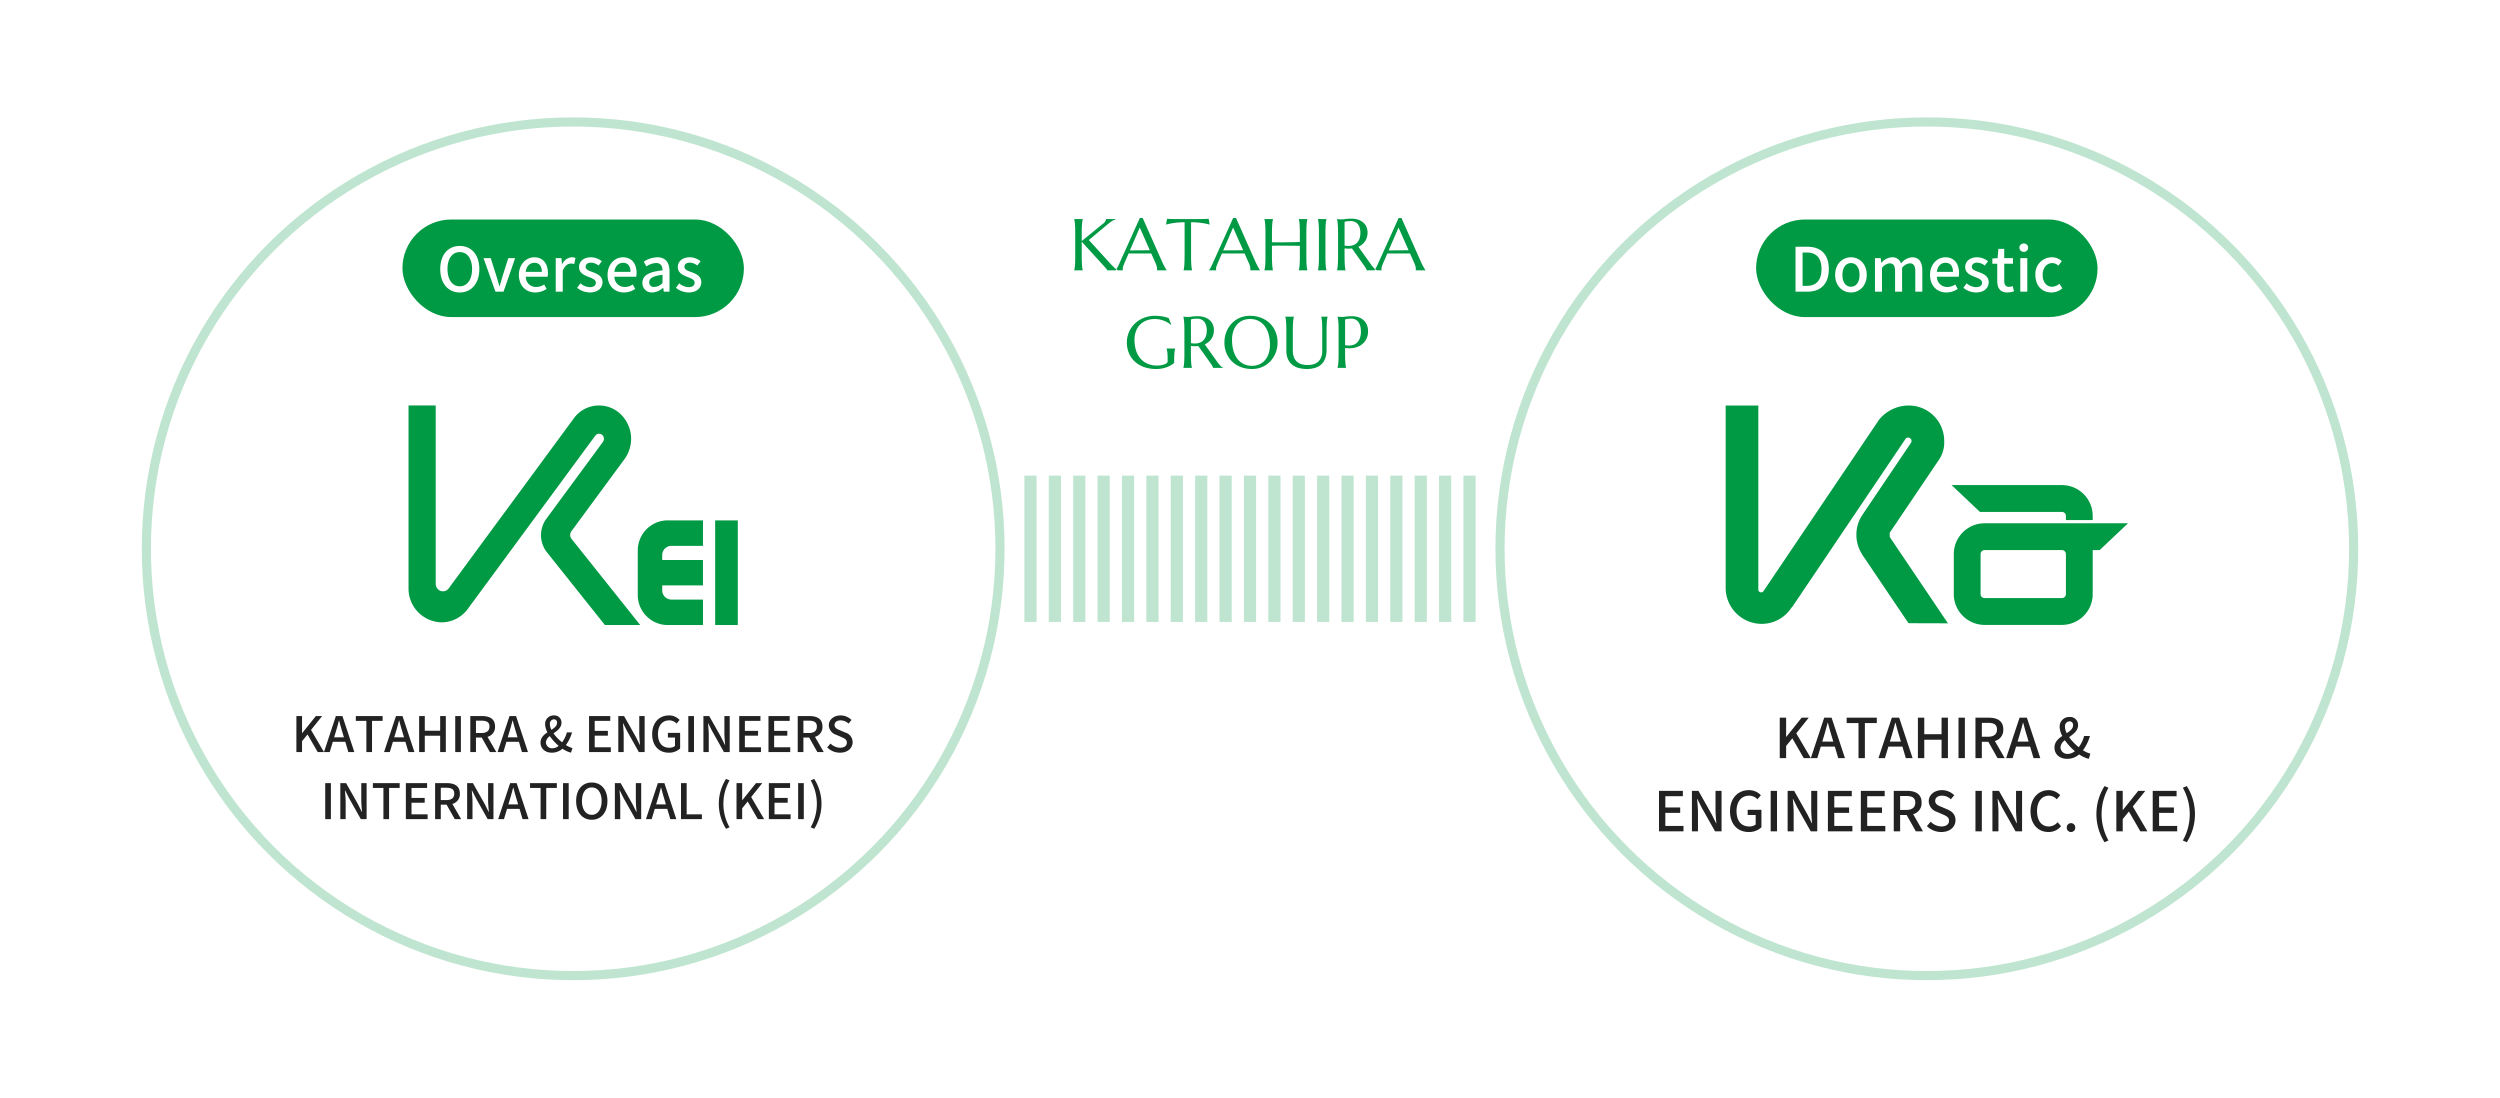 <svg id="img_group_en" xmlns="http://www.w3.org/2000/svg" width="820" height="360" viewBox="0 0 820 360">
  <defs>
    <style>
      .cls-1, .cls-3, .cls-6 {
        fill: #fff;
      }

      .cls-2, .cls-5 {
        fill: #094;
      }

      .cls-2, .cls-4, .cls-6, .cls-7 {
        fill-rule: evenodd;
      }

      .cls-3 {
        stroke: #bfe5d0;
        stroke-width: 3px;
      }

      .cls-4 {
        fill: #222;
      }

      .cls-7 {
        fill: #bfe5d0;
      }
    </style>
  </defs>
  <rect id="枠" class="cls-1" width="820" height="360"/>
  <path id="KATAHIRA_GROUP" data-name="KATAHIRA GROUP" class="cls-2" d="M852.338,3734.67h2.812v-0.05a5.515,5.515,0,0,1-.135-0.61q-0.065-.36-0.105-0.9c-0.028-.36-0.051-0.79-0.07-1.28s-0.03-1.08-.03-1.74v-4.81l7.348,8.06c0.1,0.11.209,0.23,0.322,0.36s0.219,0.24.317,0.36,0.183,0.23.257,0.34a1.921,1.921,0,0,1,.159.27h3.433v-0.05c-0.148-.08-0.291-0.17-0.428-0.26a4.591,4.591,0,0,1-.451-0.34c-0.164-.14-0.353-0.31-0.568-0.52s-0.475-.46-0.779-0.78l-7.278-7.99,6.047-5.06a15.285,15.285,0,0,1,1.506-1.13,4.451,4.451,0,0,1,1.4-.63v-0.05H862.8a2.461,2.461,0,0,1-1.148,1.62l-6.844,5.59v-2.61q0-1.005.03-1.74t0.07-1.29c0.027-.36.062-0.67,0.105-0.91s0.088-.44.135-0.61v-0.05h-2.812v0.05c0.046,0.17.091,0.37,0.134,0.61s0.08,0.55.112,0.91,0.054,0.79.07,1.29,0.023,1.07.023,1.74v7.63q0,0.99-.023,1.74c-0.016.49-.039,0.92-0.07,1.28s-0.069.66-.112,0.9a5.786,5.786,0,0,1-.134.61v0.05Zm30.339,0v-0.05a2.407,2.407,0,0,1-.222-0.33q-0.165-.255-0.375-0.63c-0.141-.25-0.291-0.53-0.451-0.85s-0.315-.64-0.463-0.98l-6.364-14.32h-0.937l-6.715,14.9c-0.25.57-.48,1.04-0.691,1.42a4.2,4.2,0,0,1-.528.79v0.05h2.391v-0.05a0.452,0.452,0,0,1-.047-0.13,1.12,1.12,0,0,1-.023-0.25,2.9,2.9,0,0,1,.2-1.05c0.133-.34.258-0.66,0.375-0.95l1.348-3.09c0.46-.02.978-0.02,1.552-0.02h4.143c0.726,0,1.308,0,1.746.02l1.418,3.19a6.555,6.555,0,0,1,.381,1.09,3.735,3.735,0,0,1,.1.81c0,0.06,0,.13-0.011.21a0.709,0.709,0,0,1-.036.17v0.05h3.211Zm-12.07-6.55,3.234-7.49,3.293,7.44c-0.343.01-.726,0.02-1.148,0.02s-0.861.01-1.318,0.01-0.924.01-1.4,0.01-0.941.01-1.394,0.01h-1.266Zm17.93,1.97q0,0.99-.024,1.74c-0.015.49-.039,0.92-0.07,1.28s-0.066.66-.105,0.9a5.037,5.037,0,0,1-.129.61v0.05h2.8v-0.05a5.786,5.786,0,0,1-.134-0.61c-0.043-.24-0.079-0.54-0.106-0.9s-0.051-.79-0.07-1.28-0.029-1.08-.029-1.74V3718.9a23.484,23.484,0,0,1,2.5.12c0.742,0.08,1.383.17,1.922,0.26q0.938,0.18,1.687.39l-0.34-1.9a4.01,4.01,0,0,1-.422.02q-0.28.015-.627,0.03c-0.23.01-.472,0.01-0.726,0.02s-0.494,0-.721.01-0.428,0-.6.01h-7.454c-0.175-.01-0.377-0.01-0.6-0.01s-0.467-.01-0.721-0.01-0.5-.01-0.726-0.02-0.44-.02-0.627-0.03a4.01,4.01,0,0,1-.422-0.02l-0.34,1.9q0.738-.21,1.676-0.39c0.539-.09,1.179-0.18,1.922-0.26a23.457,23.457,0,0,1,2.5-.12v11.19Zm24.75,4.58v-0.05a2.377,2.377,0,0,1-.223-0.33q-0.163-.255-0.375-0.63c-0.14-.25-0.291-0.53-0.451-0.85s-0.315-.64-0.463-0.98l-6.363-14.32h-0.938l-6.715,14.9c-0.25.57-.48,1.04-0.691,1.42a4.252,4.252,0,0,1-.527.79v0.05h2.39v-0.05a0.484,0.484,0,0,1-.047-0.13,1.183,1.183,0,0,1-.023-0.25,2.9,2.9,0,0,1,.2-1.05c0.133-.34.258-0.66,0.375-0.95l1.348-3.09c0.461-.02.978-0.02,1.553-0.02h4.142c0.727,0,1.309,0,1.746.02l1.418,3.19a6.376,6.376,0,0,1,.381,1.09,3.74,3.74,0,0,1,.1.81q0,0.09-.012.21a0.769,0.769,0,0,1-.035.17v0.05h3.211Zm-12.071-6.55,3.235-7.49,3.293,7.44c-0.344.01-.727,0.02-1.149,0.02s-0.861.01-1.318,0.01-0.924.01-1.4,0.01-0.942.01-1.395,0.01h-1.266Zm25.137,1.97q0,0.99-.029,1.74c-0.02.49-.043,0.92-0.07,1.28s-0.063.66-.106,0.9a5.515,5.515,0,0,1-.135.61v0.05h2.813v-0.05a5.515,5.515,0,0,1-.135-0.61q-0.064-.36-0.111-0.9c-0.032-.36-0.055-0.79-0.071-1.28s-0.023-1.08-.023-1.74v-7.63q0-1.005.023-1.74t0.071-1.29c0.031-.36.068-0.67,0.111-0.91s0.088-.44.135-0.61v-0.05h-2.813v0.05c0.047,0.17.092,0.37,0.135,0.61s0.078,0.55.106,0.91,0.05,0.79.07,1.29,0.029,1.07.029,1.74v2.89c-0.344.02-.752,0.03-1.224,0.05s-0.981.03-1.524,0.04l-1.687.03c-0.582.01-1.155,0.01-1.717,0.02h-1.617q-0.774-.015-1.383-0.03v-3q0-1.005.029-1.74t0.07-1.29c0.028-.36.063-0.67,0.106-0.91s0.088-.44.135-0.61v-0.05h-2.813v0.05c0.047,0.17.092,0.37,0.135,0.61s0.08,0.55.111,0.91,0.055,0.79.071,1.29,0.023,1.07.023,1.74v7.63q0,0.99-.023,1.74c-0.016.49-.04,0.92-0.071,1.28s-0.068.66-.111,0.9a5.515,5.515,0,0,1-.135.61v0.05h2.813v-0.05a5.515,5.515,0,0,1-.135-0.61q-0.064-.36-0.106-0.9c-0.027-.36-0.05-0.79-0.07-1.28s-0.029-1.08-.029-1.74v-3.48c0.383-.02.832-0.03,1.348-0.04s1.058-.01,1.628,0,1.155,0,1.752.01,1.172,0.01,1.723.01,1.061,0.02,1.529.02,0.86,0.01,1.172.02v3.46Zm5.93,4.58h2.8v-0.05a5.515,5.515,0,0,1-.135-0.61q-0.065-.36-0.106-0.9c-0.027-.36-0.05-0.79-0.07-1.28s-0.029-1.08-.029-1.74v-7.63q0-1.005.029-1.74t0.07-1.29c0.028-.36.063-0.67,0.106-0.91s0.088-.44.135-0.61v-0.05h-2.8v0.05a5.775,5.775,0,0,1,.129.61c0.039,0.24.074,0.55,0.105,0.91s0.055,0.79.071,1.29,0.023,1.07.023,1.74v7.63q0,0.99-.023,1.74c-0.016.49-.04,0.92-0.071,1.28s-0.066.66-.105,0.9a4.852,4.852,0,0,1-.129.61v0.05Zm8.73-7.22a5.264,5.264,0,0,0,.674.08c0.223,0.02.443,0.03,0.662,0.03,0.188,0,.371-0.01.551-0.02s0.359-.03.539-0.04l4.149,5.84a6.984,6.984,0,0,1,.451.74,1.978,1.978,0,0,1,.228.59h3.387v-0.05a1.816,1.816,0,0,1-.457-0.23,2.925,2.925,0,0,1-.463-0.37,6.44,6.44,0,0,1-.5-0.55q-0.264-.315-0.568-0.75l-4.113-5.77a5.744,5.744,0,0,0,1.23-.76,4.786,4.786,0,0,0,1.553-2.34,5.476,5.476,0,0,0,.217-1.57,4.559,4.559,0,0,0-.393-1.93,4.092,4.092,0,0,0-1.1-1.43,4.825,4.825,0,0,0-1.658-.89,6.908,6.908,0,0,0-2.08-.31,13.455,13.455,0,0,0-1.986.12,9.974,9.974,0,0,1-1.237.11c-0.2,0-.385-0.01-0.568-0.01a3.743,3.743,0,0,1-.5-0.03l-0.492-.05v0.05c0.047,0.17.091,0.37,0.134,0.62s0.078,0.55.106,0.9,0.051,0.79.07,1.29,0.03,1.07.03,1.74v7.63q0,1.005-.03,1.74c-0.019.5-.043,0.92-0.07,1.28s-0.063.66-.106,0.9a5.543,5.543,0,0,1-.134.61v0.05h2.812v-0.05a5.515,5.515,0,0,1-.135-0.61q-0.065-.36-0.1-0.9c-0.028-.36-0.051-0.79-0.07-1.28s-0.03-1.08-.03-1.74v-2.64Zm0-8.67a4.847,4.847,0,0,1,.727-0.18,8.635,8.635,0,0,1,1.289-.08,3.212,3.212,0,0,1,1.395.28,2.635,2.635,0,0,1,.99.77,3.455,3.455,0,0,1,.592,1.21,6.01,6.01,0,0,1,.2,1.6,5.713,5.713,0,0,1-.281,1.88,3.752,3.752,0,0,1-.792,1.34,3.077,3.077,0,0,1-1.236.8,4.573,4.573,0,0,1-1.6.27c-0.2,0-.414-0.01-0.633-0.03s-0.434-.06-0.645-0.1v-7.76Zm26.543,15.89v-0.05a2.407,2.407,0,0,1-.222-0.33q-0.165-.255-0.375-0.63c-0.141-.25-0.291-0.53-0.452-0.85s-0.314-.64-0.462-0.98l-6.364-14.32h-0.937l-6.715,14.9c-0.25.57-.48,1.04-0.691,1.42a4.2,4.2,0,0,1-.528.79v0.05H953.2v-0.05a0.452,0.452,0,0,1-.047-0.13,1.12,1.12,0,0,1-.023-0.25,2.9,2.9,0,0,1,.2-1.05c0.133-.34.258-0.66,0.375-0.95l1.347-3.09c0.461-.02.979-0.02,1.553-0.02h4.143c0.726,0,1.308,0,1.746.02l1.418,3.19a6.555,6.555,0,0,1,.381,1.09,3.735,3.735,0,0,1,.1.81c0,0.06,0,.13-0.011.21a0.709,0.709,0,0,1-.036.17v0.05h3.211Zm-12.07-6.55,3.234-7.49,3.293,7.44c-0.344.01-.726,0.02-1.148,0.02s-0.861.01-1.318,0.01-0.924.01-1.4,0.01-0.941.01-1.394,0.01h-1.266Zm-70.365,36.1c0-.54.007-1.01,0.023-1.42s0.039-.77.071-1.08,0.068-.56.111-0.79,0.088-.41.135-0.58v-0.04h-2.813v0.04a5.442,5.442,0,0,1,.141.59q0.058,0.315.105,0.75c0.031,0.3.055,0.64,0.071,1.04s0.023,0.87.023,1.42v0.46a0.625,0.625,0,0,1-.229.41,1.908,1.908,0,0,1-.673.42,5.631,5.631,0,0,1-1.09.33,8,8,0,0,1-1.465.13,7.77,7.77,0,0,1-3.24-.64,6.488,6.488,0,0,1-2.315-1.77,7.583,7.583,0,0,1-1.394-2.66,11.284,11.284,0,0,1-.469-3.32,8.04,8.04,0,0,1,.492-2.91,6.129,6.129,0,0,1,1.377-2.16,6.015,6.015,0,0,1,2.115-1.34,7.6,7.6,0,0,1,2.707-.46,8.422,8.422,0,0,1,1.506.14,9.26,9.26,0,0,1,1.424.41,7.7,7.7,0,0,1,1.277.61,6.458,6.458,0,0,1,1.055.76l0.094-.05-0.8-2.17c-0.32-.11-0.658-0.22-1.014-0.31a9.506,9.506,0,0,0-1.107-.24,15.183,15.183,0,0,0-2.309-.21,10.108,10.108,0,0,0-2.7.34,9.265,9.265,0,0,0-2.285.93,8.874,8.874,0,0,0-1.846,1.41,8.311,8.311,0,0,0-1.359,1.79,8.668,8.668,0,0,0-.838,2.05,8.463,8.463,0,0,0-.287,2.19,8.981,8.981,0,0,0,.691,3.58,7.993,7.993,0,0,0,1.951,2.76,8.788,8.788,0,0,0,3.018,1.78,11.718,11.718,0,0,0,3.891.62,11.043,11.043,0,0,0,1.775-.13,8.975,8.975,0,0,0,2.871-.96,9.5,9.5,0,0,0,1.143-.74,0.41,0.41,0,0,0,.134-0.23,1.241,1.241,0,0,0,.03-0.27v-0.48Zm5.5-4.77a5.222,5.222,0,0,0,.674.08q0.333,0.03.662,0.03c0.187,0,.371-0.01.551-0.02s0.359-.03.539-0.04l4.148,5.84a6.822,6.822,0,0,1,.451.74,2.014,2.014,0,0,1,.229.59h3.386v-0.05a1.833,1.833,0,0,1-.457-0.23,2.966,2.966,0,0,1-.462-0.37,6.127,6.127,0,0,1-.5-0.55q-0.264-.315-0.569-0.75l-4.113-5.77a5.744,5.744,0,0,0,1.23-.76,4.768,4.768,0,0,0,1.553-2.34,5.441,5.441,0,0,0,.217-1.57,4.559,4.559,0,0,0-.393-1.93,4.089,4.089,0,0,0-1.1-1.43,4.834,4.834,0,0,0-1.658-.89,6.914,6.914,0,0,0-2.081-.31,13.474,13.474,0,0,0-1.986.12,9.976,9.976,0,0,1-1.236.11c-0.2,0-.385-0.01-0.569-0.01a3.765,3.765,0,0,1-.5-0.03l-0.492-.05v0.05c0.047,0.17.092,0.37,0.135,0.62s0.078,0.55.105,0.9,0.051,0.79.071,1.29,0.029,1.07.029,1.74v7.63q0,1.005-.029,1.74c-0.02.5-.043,0.92-0.071,1.28s-0.062.66-.105,0.9a5.515,5.515,0,0,1-.135.61v0.05h2.813v-0.05a5.515,5.515,0,0,1-.135-0.61q-0.065-.36-0.106-0.9c-0.027-.36-0.05-0.79-0.07-1.28s-0.029-1.08-.029-1.74v-2.64Zm0-8.67a4.861,4.861,0,0,1,.726-0.18,8.644,8.644,0,0,1,1.289-.08,3.206,3.206,0,0,1,1.4.28,2.635,2.635,0,0,1,.99.77,3.438,3.438,0,0,1,.592,1.21,5.969,5.969,0,0,1,.2,1.6,5.687,5.687,0,0,1-.281,1.88,3.736,3.736,0,0,1-.791,1.34,3.084,3.084,0,0,1-1.236.8,4.583,4.583,0,0,1-1.606.27q-0.3,0-.633-0.03c-0.218-.02-0.433-0.06-0.644-0.1v-7.76Zm16.939-.86a7.836,7.836,0,0,0-2.062.93,8.009,8.009,0,0,0-1.653,1.41,8.515,8.515,0,0,0-1.218,1.79,9.161,9.161,0,0,0-.756,2.05,9.393,9.393,0,0,0-.258,2.19,9.12,9.12,0,0,0,.68,3.58,8.2,8.2,0,0,0,1.886,2.76,8.4,8.4,0,0,0,2.866,1.78,10.315,10.315,0,0,0,3.615.62,8.586,8.586,0,0,0,2.426-.33,8.042,8.042,0,0,0,3.715-2.33,8.782,8.782,0,0,0,1.98-3.82,9.393,9.393,0,0,0,.258-2.19,9.1,9.1,0,0,0-.68-3.57,8.172,8.172,0,0,0-1.887-2.78,8.728,8.728,0,0,0-2.865-1.79,10.1,10.1,0,0,0-3.615-.64A8.3,8.3,0,0,0,907.556,3749.92Zm0.241,15.41a5.943,5.943,0,0,1-2.051-1.79,8.056,8.056,0,0,1-1.231-2.69,13.039,13.039,0,0,1-.41-3.34,9.021,9.021,0,0,1,.434-2.91,6.277,6.277,0,0,1,1.213-2.16,5.266,5.266,0,0,1,1.857-1.34,5.945,5.945,0,0,1,2.379-.46,6.032,6.032,0,0,1,2.853.64,5.7,5.7,0,0,1,2.045,1.77,8.036,8.036,0,0,1,1.237,2.67,12.806,12.806,0,0,1,.416,3.34,9.127,9.127,0,0,1-.434,2.92,6.326,6.326,0,0,1-1.213,2.17,5.2,5.2,0,0,1-1.857,1.36,5.948,5.948,0,0,1-2.379.47A6.071,6.071,0,0,1,907.8,3765.33Zm25.9-4.3a5.6,5.6,0,0,1-.416,2.31,3.9,3.9,0,0,1-1.09,1.44,4.019,4.019,0,0,1-1.541.74,7.56,7.56,0,0,1-3.539,0,4.073,4.073,0,0,1-1.547-.74,3.884,3.884,0,0,1-1.1-1.44,5.6,5.6,0,0,1-.416-2.31v-6.57q0-1.005.024-1.74t0.07-1.29c0.031-.36.069-0.67,0.112-0.91s0.087-.44.134-0.61v-0.05h-2.812v0.05c0.047,0.17.092,0.37,0.135,0.61s0.08,0.55.111,0.91,0.054,0.79.07,1.29,0.024,1.07.024,1.74v6.44a7.048,7.048,0,0,0,.515,2.85,4.943,4.943,0,0,0,1.424,1.89,5.542,5.542,0,0,0,2.133,1.06,10.122,10.122,0,0,0,2.642.33,9.4,9.4,0,0,0,2.614-.34,5.3,5.3,0,0,0,2.051-1.1,5.213,5.213,0,0,0,1.335-1.94,7.62,7.62,0,0,0,.481-2.86v-6.33q0-1.005.029-1.74t0.071-1.29c0.027-.36.062-0.67,0.105-0.91s0.088-.44.135-0.61v-0.05h-2.086v0.05a5.775,5.775,0,0,1,.129.61c0.039,0.24.074,0.55,0.105,0.91s0.055,0.79.071,1.29,0.023,1.07.023,1.74v6.57Zm7.488-10.25a3.3,3.3,0,0,1,.5-0.13q0.258-.045.633-0.09a7.585,7.585,0,0,1,.879-0.04,3.068,3.068,0,0,1,1.394.3,2.71,2.71,0,0,1,.991.84,3.975,3.975,0,0,1,.591,1.33,6.943,6.943,0,0,1,.2,1.73,6.282,6.282,0,0,1-.381,2.32,3.627,3.627,0,0,1-1.067,1.5,3.518,3.518,0,0,1-1.64.73,6,6,0,0,1-2.1-.04v-8.45Zm-2.472-.87c0.046,0.17.091,0.37,0.134,0.61s0.08,0.55.112,0.91,0.054,0.79.07,1.29,0.023,1.07.023,1.74v7.63q0,0.99-.023,1.74c-0.016.49-.039,0.92-0.07,1.28s-0.069.66-.112,0.9a5.786,5.786,0,0,1-.134.61v0.05h2.812v-0.05a5.515,5.515,0,0,1-.135-0.61q-0.065-.36-0.105-0.9c-0.028-.36-0.051-0.79-0.07-1.28s-0.03-1.08-.03-1.74v-1.95a8.483,8.483,0,0,0,2.848-.03,6.3,6.3,0,0,0,2.4-.95,5.157,5.157,0,0,0,1.664-1.84,5.563,5.563,0,0,0,.621-2.7,5.2,5.2,0,0,0-.392-2.07,4.413,4.413,0,0,0-1.1-1.54,4.8,4.8,0,0,0-1.658-.96,6.331,6.331,0,0,0-2.08-.33,13.455,13.455,0,0,0-1.986.12,9.974,9.974,0,0,1-1.237.11c-0.2,0-.385-0.01-0.568-0.01a3.743,3.743,0,0,1-.5-0.03c-0.172-.01-0.336-0.03-0.492-0.05v0.05Z" transform="translate(-500 -3646)"/>
  <g id="_02" data-name="02">
    <circle id="_" data-name="●" class="cls-3" cx="632" cy="180" r="140"/>
    <path id="KATAHIRA_ENGINEERS_INC._KE_" data-name="KATAHIRA &amp; ENGINEERS INC. (KE) " class="cls-4" d="M1083.76,3894.67h2.09v-4l2.04-2.5,3.74,6.5h2.32l-4.78-8.14,4.1-5.13h-2.32l-5.04,6.28h-0.06v-6.28h-2.09v13.27Zm14.48-7.2c0.43-1.44.84-2.9,1.22-4.41h0.09c0.4,1.49.79,2.97,1.24,4.41l0.53,1.78h-3.62Zm-4.29,7.2h2.13l1.13-3.78h4.61l1.12,3.78h2.21l-4.39-13.27h-2.42Zm15.64,0h2.09v-11.51h3.91v-1.76h-9.88v1.76h3.88v11.51Zm10.82-7.2c0.43-1.44.85-2.9,1.23-4.41h0.09c0.39,1.49.79,2.97,1.24,4.41l0.52,1.78h-3.62Zm-4.28,7.2h2.12l1.14-3.78H1124l1.11,3.78h2.22l-4.4-13.27h-2.41Zm12.94,0h2.09v-6.03h5.67v6.03h2.09V3881.4h-2.09v5.42h-5.67v-5.42h-2.09v13.27Zm13.32,0h2.09V3881.4h-2.09v13.27Zm5.56,0h2.09v-5.35h2.14l3.01,5.35h2.36l-3.24-5.62a3.693,3.693,0,0,0,2.77-3.8c0-2.86-2.05-3.85-4.79-3.85h-4.34v13.27Zm2.09-7.02v-4.56h2c1.93,0,2.97.56,2.97,2.16s-1.04,2.4-2.97,2.4h-2Zm12.26-.18c0.43-1.44.84-2.9,1.22-4.41h0.09c0.4,1.49.79,2.97,1.25,4.41l0.52,1.78h-3.62Zm-4.29,7.2h2.13l1.13-3.78h4.61l1.12,3.78h2.21l-4.39-13.27h-2.41Zm19.3-10.28a1.6,1.6,0,0,1,1.51-1.8,1.158,1.158,0,0,1,1.14,1.33c0,1.08-.94,1.82-2.07,2.56A4.9,4.9,0,0,1,1177.31,3884.39Zm0.7,10.51a5.85,5.85,0,0,0,3.95-1.46,9.8,9.8,0,0,0,3.15,1.46l0.54-1.69a8.89,8.89,0,0,1-2.43-1.12,14.456,14.456,0,0,0,2.28-4.68h-1.91a10.667,10.667,0,0,1-1.76,3.68,17.353,17.353,0,0,1-3.17-3.3c1.46-1.04,2.94-2.14,2.94-3.89a2.589,2.589,0,0,0-2.81-2.73,3.128,3.128,0,0,0-3.23,3.24,6.8,6.8,0,0,0,.87,2.99c-1.35.9-2.56,1.99-2.56,3.81C1173.87,3893.3,1175.47,3894.9,1178.01,3894.9Zm-2.16-3.81a3.148,3.148,0,0,1,1.42-2.29,19.17,19.17,0,0,0,3.28,3.58,3.7,3.7,0,0,1-2.29.9A2.228,2.228,0,0,1,1175.85,3891.09Zm-131.7,27.58h8.03v-1.77h-5.95v-4.28h4.87v-1.77h-4.87v-3.69h5.75v-1.76h-7.83v13.27Zm10.8,0h1.98v-6.25c0-1.44-.17-2.97-0.27-4.34h0.09l1.38,2.77,4.4,7.82h2.14V3905.4h-1.98v6.19c0,1.44.16,3.05,0.27,4.41h-0.09l-1.39-2.8-4.39-7.8h-2.14v13.27Zm18.61,0.23a5.9,5.9,0,0,0,4.19-1.55v-5.74h-4.51v1.71h2.62v3.12a3.267,3.267,0,0,1-2.08.64c-2.74,0-4.2-1.92-4.2-5.07,0-3.12,1.64-5.03,4.11-5.03a3.687,3.687,0,0,1,2.75,1.19l1.12-1.33a5.274,5.274,0,0,0-3.95-1.67c-3.51,0-6.17,2.59-6.17,6.91C1067.44,3916.42,1070.03,3918.9,1073.56,3918.9Zm7.22-.23h2.08V3905.4h-2.08v13.27Zm5.56,0h1.98v-6.25c0-1.44-.16-2.97-0.27-4.34h0.09l1.38,2.77,4.4,7.82h2.14V3905.4h-1.98v6.19c0,1.44.16,3.05,0.27,4.41h-0.09l-1.39-2.8-4.39-7.8h-2.14v13.27Zm13.21,0h8.03v-1.77h-5.94v-4.28h4.86v-1.77h-4.86v-3.69h5.74v-1.76h-7.83v13.27Zm10.8,0h8.03v-1.77h-5.94v-4.28h4.86v-1.77h-4.86v-3.69h5.74v-1.76h-7.83v13.27Zm10.8,0h2.09v-5.35h2.14l3.01,5.35h2.36l-3.24-5.62a3.693,3.693,0,0,0,2.77-3.8c0-2.86-2.05-3.85-4.79-3.85h-4.34v13.27Zm2.09-7.02v-4.56h2c1.92,0,2.97.56,2.97,2.16s-1.05,2.4-2.97,2.4h-2Zm13.5,7.25c2.9,0,4.66-1.73,4.66-3.85,0-1.94-1.13-2.92-2.7-3.58l-1.82-.78c-1.08-.43-2.14-0.86-2.14-2.01,0-1.05.88-1.7,2.23-1.7a4.226,4.226,0,0,1,2.92,1.19l1.1-1.33a5.669,5.669,0,0,0-4.02-1.67c-2.52,0-4.35,1.56-4.35,3.65a3.812,3.812,0,0,0,2.7,3.48l1.83,0.79c1.23,0.54,2.13.92,2.13,2.12,0,1.12-.9,1.87-2.51,1.87a5.136,5.136,0,0,1-3.52-1.56l-1.23,1.44A6.635,6.635,0,0,0,1136.74,3918.9Zm11.21-.23h2.09V3905.4h-2.09v13.27Zm5.56,0h1.98v-6.25c0-1.44-.16-2.97-0.27-4.34h0.09l1.39,2.77,4.39,7.82h2.15V3905.4h-1.98v6.19c0,1.44.16,3.05,0.27,4.41h-0.09l-1.39-2.8-4.39-7.8h-2.15v13.27Zm18.38,0.23a5.242,5.242,0,0,0,4.13-1.91l-1.12-1.31a3.836,3.836,0,0,1-2.93,1.4c-2.35,0-3.82-1.92-3.82-5.07,0-3.12,1.58-5.03,3.87-5.03a3.522,3.522,0,0,1,2.59,1.19l1.14-1.33a5.122,5.122,0,0,0-3.77-1.67c-3.35,0-5.97,2.59-5.97,6.91C1166.01,3916.42,1168.56,3918.9,1171.89,3918.9Zm7.4,0a1.381,1.381,0,0,0,1.39-1.44,1.392,1.392,0,1,0-2.78,0A1.381,1.381,0,0,0,1179.29,3918.9Zm11,3.35,1.29-.57a17.665,17.665,0,0,1,0-17.29l-1.29-.56A17.22,17.22,0,0,0,1190.29,3922.25Zm3.87-3.58h2.09v-4l2.03-2.5,3.75,6.5h2.32l-4.79-8.14,4.1-5.13h-2.32l-5.04,6.28h-0.05v-6.28h-2.09v13.27Zm11.93,0h8.03v-1.77h-5.94v-4.28h4.86v-1.77h-4.86v-3.69h5.74v-1.76h-7.83v13.27Zm11.18,3.58a17.165,17.165,0,0,0,0-18.42l-1.3.56a17.6,17.6,0,0,1,0,17.29Z" transform="translate(-500 -3646)"/>
    <path id="logo" class="cls-2" d="M1149.42,3813.91l-9.3-8.8h36.19a10.119,10.119,0,0,1,10.1,10.11v1.37h-8.79v-1.37a1.314,1.314,0,0,0-1.31-1.31h-26.89Zm48.58,3.72-9.31,8.8h-2.28v14.44a10.11,10.11,0,0,1-10.1,10.1h-25.36a10.119,10.119,0,0,1-10.11-10.1v-13.12a10.13,10.13,0,0,1,10.11-10.12H1198Zm-48.37,23.24a1.308,1.308,0,0,0,1.32,1.3h25.36a1.306,1.306,0,0,0,1.31-1.3v-13.12a1.317,1.317,0,0,0-1.31-1.32h-25.36a1.319,1.319,0,0,0-1.32,1.32v13.12Zm-71.24-.93a0.928,0.928,0,0,1-1.66-.62v-60.31h-10.71v60.03a11.838,11.838,0,0,0,11.83,11.59,11.59,11.59,0,0,0,9.8-5.41l0.1,0.01,37.26-55.28v-0.01a1.108,1.108,0,0,1,1.81,1.27l-15.86,23.53-0.04.08a11.394,11.394,0,0,0-2.02,6.65,11.565,11.565,0,0,0,1.86,6.3l-0.04.02,15.27,22.62,12.94,0.04-19.06-28.26-0.06-1.43,15.89-23.56h0a10.113,10.113,0,0,0,2-6.57,11.613,11.613,0,0,0-11.6-11.62,12.531,12.531,0,0,0-10,4.96l0.02,0.01-37.73,55.96" transform="translate(-500 -3646)"/>
    <g id="icon">
      <rect id="長方形_760" data-name="長方形 760" class="cls-5" x="576" y="72" width="112" height="32" rx="16" ry="16"/>
      <path id="Domestic" class="cls-6" d="M1088.93,3741.67h3.94c4.4,0,6.98-2.64,6.98-7.42,0-4.8-2.58-7.32-7.1-7.32h-3.82v14.74Zm2.32-1.9v-10.94h1.34c3.16,0,4.86,1.74,4.86,5.42,0,3.66-1.7,5.52-4.86,5.52h-1.34Zm15.86,2.16c2.72,0,5.18-2.1,5.18-5.76s-2.46-5.78-5.18-5.78-5.18,2.12-5.18,5.78S1104.39,3741.93,1107.11,3741.93Zm0-1.88c-1.72,0-2.8-1.54-2.8-3.88,0-2.32,1.08-3.88,2.8-3.88,1.74,0,2.82,1.56,2.82,3.88C1109.93,3738.51,1108.85,3740.05,1107.11,3740.05Zm7.88,1.62h2.3v-7.8a3.639,3.639,0,0,1,2.46-1.5c1.26,0,1.84.76,1.84,2.66v6.64h2.3v-7.8a3.672,3.672,0,0,1,2.48-1.5c1.24,0,1.85.76,1.85,2.66v6.64h2.3v-6.92c0-2.8-1.08-4.36-3.39-4.36a5.068,5.068,0,0,0-3.58,2.02,2.936,2.936,0,0,0-3.04-2.02,4.792,4.792,0,0,0-3.4,1.82h-0.06l-0.18-1.54h-1.88v11Zm23.42,0.26a6.674,6.674,0,0,0,3.72-1.16l-0.8-1.46a4.671,4.671,0,0,1-2.62.82,3.322,3.322,0,0,1-3.4-3.36h7.14a5.962,5.962,0,0,0,.12-1.18c0-3.1-1.58-5.2-4.5-5.2-2.56,0-5.02,2.22-5.02,5.78C1133.05,3739.81,1135.43,3741.93,1138.41,3741.93Zm-3.12-6.76c0.22-1.92,1.44-2.98,2.82-2.98,1.6,0,2.46,1.1,2.46,2.98h-5.28Zm12.82,6.76c2.72,0,4.18-1.5,4.18-3.34,0-2.08-1.7-2.76-3.24-3.34-1.2-.44-2.28-0.8-2.28-1.74,0-.76.56-1.36,1.78-1.36a4.109,4.109,0,0,1,2.44.96l1.08-1.42a5.732,5.732,0,0,0-3.56-1.3c-2.44,0-3.92,1.38-3.92,3.22,0,1.86,1.62,2.64,3.1,3.2,1.18,0.46,2.42.9,2.42,1.9,0,0.84-.62,1.48-1.94,1.48a4.985,4.985,0,0,1-3.12-1.26l-1.08,1.48A6.812,6.812,0,0,0,1148.11,3741.93Zm10.32,0a7.038,7.038,0,0,0,2.16-.4l-0.42-1.7a3.279,3.279,0,0,1-1.18.26c-1.14,0-1.6-.68-1.6-2v-5.58h2.86v-1.84h-2.86v-3.04h-1.92l-0.26,3.04-1.72.12v1.72h1.6v5.56C1155.09,3740.39,1155.95,3741.93,1158.43,3741.93Zm4.22-.26h2.3v-11h-2.3v11Zm1.14-13.06a1.372,1.372,0,1,0,0-2.74A1.371,1.371,0,1,0,1163.79,3728.61Zm9.08,13.32a5.448,5.448,0,0,0,3.58-1.36l-0.96-1.52a3.768,3.768,0,0,1-2.4,1c-1.82,0-3.1-1.54-3.1-3.88,0-2.32,1.32-3.88,3.18-3.88a2.874,2.874,0,0,1,1.96.86l1.14-1.5a4.723,4.723,0,0,0-3.22-1.26,5.4,5.4,0,0,0-5.44,5.78C1167.61,3739.83,1169.89,3741.93,1172.87,3741.93Z" transform="translate(-500 -3646)"/>
    </g>
  </g>
  <path id="_2" data-name="｜｜｜｜｜｜" class="cls-7" d="M836,3802h4v48h-4v-48Zm8,0h4v48h-4v-48Zm8,0h4v48h-4v-48Zm8,0h4v48h-4v-48Zm8,0h4v48h-4v-48Zm8,0h4v48h-4v-48Zm8,0h4v48h-4v-48Zm8,0h4v48h-4v-48Zm8,0h4v48h-4v-48Zm8,0h4v48h-4v-48Zm8,0h4v48h-4v-48Zm8,0h4v48h-4v-48Zm8,0h4v48h-4v-48Zm8,0h4v48h-4v-48Zm8,0h4v48h-4v-48Zm8,0h4v48h-4v-48Zm8,0h4v48h-4v-48Zm8,0h4v48h-4v-48Zm8,0h4v48h-4v-48Z" transform="translate(-500 -3646)"/>
  <g id="_01" data-name="01">
    <circle id="_3" data-name="●" class="cls-3" cx="188" cy="180" r="140"/>
    <path id="KATAHIRA_ENGINEERS_INTERNATIONAL_KEI_" data-name="KATAHIRA &amp; ENGINEERS INTERNATIONAL (KEI) " class="cls-4" d="M597.209,3892.67h1.856v-3.55l1.809-2.23,3.329,5.78h2.065l-4.258-7.24,3.65-4.56H603.6l-4.482,5.59h-0.048v-5.59h-1.856v11.8Zm12.864-6.4c0.385-1.28.753-2.58,1.089-3.92h0.08c0.352,1.32.7,2.64,1.1,3.92l0.465,1.58h-3.218Zm-3.809,6.4h1.889l1.008-3.36h4.1l0.992,3.36h1.969l-3.906-11.8H610.17Zm13.906,0h1.856v-10.23H625.5v-1.57h-8.788v1.57h3.458v10.23Zm9.615-6.4c0.385-1.28.753-2.58,1.089-3.92h0.08c0.352,1.32.7,2.64,1.1,3.92l0.465,1.58H629.3Zm-3.809,6.4h1.889l1.008-3.36h4.1l0.992,3.36h1.969l-3.906-11.8h-2.144Zm11.5,0h1.856v-5.36h5.042v5.36h1.857v-11.8h-1.857v4.82h-5.042v-4.82h-1.856v11.8Zm11.84,0h1.856v-11.8h-1.856v11.8Zm4.944,0h1.856v-4.75h1.9l2.673,4.75h2.1l-2.881-4.99a3.291,3.291,0,0,0,2.465-3.38c0-2.55-1.825-3.43-4.258-3.43h-3.857v11.8Zm1.856-6.24v-4.05H657.9c1.713,0,2.641.49,2.641,1.92s-0.928,2.13-2.641,2.13h-1.777Zm10.9-.16c0.385-1.28.753-2.58,1.089-3.92h0.08c0.352,1.32.7,2.64,1.1,3.92l0.465,1.58h-3.218Zm-3.809,6.4H665.1l1.008-3.36h4.1l0.992,3.36h1.969l-3.906-11.8h-2.144Zm17.153-9.14a1.426,1.426,0,0,1,1.345-1.6,1.022,1.022,0,0,1,1.008,1.18c0,0.96-.832,1.62-1.84,2.28A4.343,4.343,0,0,1,680.361,3883.53Zm0.625,9.35a5.216,5.216,0,0,0,3.5-1.3,9.119,9.119,0,0,0,2.8,1.3l0.48-1.51a7.917,7.917,0,0,1-2.16-.99,12.9,12.9,0,0,0,2.032-4.16h-1.7a9.492,9.492,0,0,1-1.569,3.26,15.072,15.072,0,0,1-2.817-2.93c1.3-.92,2.609-1.9,2.609-3.45a2.309,2.309,0,0,0-2.5-2.44,2.78,2.78,0,0,0-2.865,2.89,5.988,5.988,0,0,0,.768,2.65c-1.2.8-2.273,1.78-2.273,3.4C677.3,3891.45,678.729,3892.88,680.986,3892.88Zm-1.921-3.4a2.8,2.8,0,0,1,1.264-2.03,17.3,17.3,0,0,0,2.914,3.19,3.331,3.331,0,0,1-2.033.8A1.985,1.985,0,0,1,679.065,3889.48Zm14.144,3.19h7.138v-1.57h-5.282v-3.81h4.322v-1.57h-4.322v-3.28h5.106v-1.57h-6.962v11.8Zm9.6,0h1.76v-5.56c0-1.28-.144-2.64-0.24-3.85h0.08l1.233,2.46,3.9,6.95h1.9v-11.8h-1.761v5.51c0,1.28.144,2.7,0.24,3.92h-0.08l-1.232-2.5-3.906-6.93h-1.9v11.8Zm16.545,0.21a5.269,5.269,0,0,0,3.73-1.38v-5.11h-4.018v1.53H721.4v2.76a2.91,2.91,0,0,1-1.856.58c-2.433,0-3.73-1.71-3.73-4.51,0-2.77,1.457-4.47,3.65-4.47a3.261,3.261,0,0,1,2.449,1.06l0.992-1.19a4.708,4.708,0,0,0-3.5-1.49c-3.122,0-5.491,2.31-5.491,6.15C713.912,3890.67,716.217,3892.88,719.354,3892.88Zm6.415-.21h1.856v-11.8h-1.856v11.8Zm4.944,0h1.76v-5.56c0-1.28-.144-2.64-0.24-3.85h0.08l1.233,2.46,3.9,6.95h1.9v-11.8H737.6v5.51c0,1.28.144,2.7,0.24,3.92h-0.08l-1.232-2.5-3.906-6.93h-1.9v11.8Zm11.744,0H749.6v-1.57h-5.282v-3.81h4.322v-1.57h-4.322v-3.28h5.106v-1.57h-6.962v11.8Zm9.6,0H759.2v-1.57h-5.282v-3.81h4.322v-1.57h-4.322v-3.28h5.106v-1.57h-6.962v11.8Zm9.6,0h1.856v-4.75h1.9l2.673,4.75h2.1l-2.881-4.99a3.291,3.291,0,0,0,2.465-3.38c0-2.55-1.825-3.43-4.258-3.43h-3.857v11.8Zm1.856-6.24v-4.05h1.777c1.713,0,2.641.49,2.641,1.92s-0.928,2.13-2.641,2.13h-1.777Zm12,6.45c2.577,0,4.146-1.54,4.146-3.43a3.28,3.28,0,0,0-2.4-3.18l-1.617-.69c-0.96-.39-1.905-0.77-1.905-1.79,0-.93.785-1.51,1.985-1.51a3.739,3.739,0,0,1,2.593,1.06l0.976-1.19a5.055,5.055,0,0,0-3.569-1.49c-2.241,0-3.874,1.4-3.874,3.25a3.382,3.382,0,0,0,2.4,3.09l1.633,0.71c1.089,0.48,1.889.81,1.889,1.89,0,0.99-.8,1.66-2.225,1.66a4.555,4.555,0,0,1-3.137-1.39l-1.089,1.28A5.873,5.873,0,0,0,775.514,3892.88Zm-168.841,21.79h1.856v-11.8h-1.856v11.8Zm4.944,0h1.76v-5.56c0-1.28-.144-2.64-0.24-3.85h0.08l1.233,2.46,3.9,6.95h1.9v-11.8H618.5v5.51c0,1.28.145,2.7,0.241,3.92h-0.08l-1.233-2.5-3.906-6.93h-1.9v11.8Zm14.145,0h1.856v-10.23h3.474v-1.57H622.3v1.57h3.458v10.23Zm7.359,0h7.139v-1.57h-5.283v-3.81H639.3v-1.57h-4.322v-3.28h5.106v-1.57h-6.962v11.8Zm9.6,0h1.856v-4.75h1.9l2.673,4.75h2.1l-2.881-4.99a3.29,3.29,0,0,0,2.465-3.38c0-2.55-1.825-3.43-4.258-3.43h-3.857v11.8Zm1.856-6.24v-4.05h1.777c1.713,0,2.641.49,2.641,1.92s-0.928,2.13-2.641,2.13h-1.777Zm8.64,6.24h1.76v-5.56c0-1.28-.144-2.64-0.24-3.85h0.08l1.233,2.46,3.905,6.95h1.9v-11.8H660.1v5.51c0,1.28.145,2.7,0.241,3.92h-0.08l-1.233-2.5-3.906-6.93h-1.9v11.8Zm14-6.4c0.384-1.28.752-2.58,1.088-3.92h0.08c0.352,1.32.7,2.64,1.1,3.92l0.465,1.58h-3.218Zm-3.81,6.4H665.3l1.008-3.36h4.1l0.992,3.36h1.969l-3.906-11.8h-2.144Zm13.906,0h1.856v-10.23h3.474v-1.57h-8.788v1.57h3.458v10.23Zm7.359,0h1.856v-11.8h-1.856v11.8Zm9.425,0.21c3.026,0,5.139-2.36,5.139-6.15s-2.113-6.07-5.139-6.07-5.122,2.28-5.122,6.07S691.073,3914.88,694.1,3914.88Zm0-1.62c-1.952,0-3.217-1.78-3.217-4.53,0-2.77,1.265-4.45,3.217-4.45s3.234,1.68,3.234,4.45C697.332,3911.48,696.051,3913.26,694.1,3913.26Zm7.583,1.41h1.76v-5.56c0-1.28-.144-2.64-0.24-3.85h0.08l1.233,2.46,3.9,6.95h1.9v-11.8h-1.761v5.51c0,1.28.145,2.7,0.241,3.92h-0.08l-1.233-2.5-3.906-6.93h-1.9v11.8Zm14-6.4c0.384-1.28.752-2.58,1.088-3.92h0.08c0.352,1.32.7,2.64,1.105,3.92l0.464,1.58H715.2Zm-3.81,6.4h1.889l1.008-3.36h4.1l0.992,3.36h1.969l-3.906-11.8h-2.144Zm11.5,0h6.85v-1.57h-4.994v-10.23h-1.856v11.8Zm14.769,3.18,1.152-.51a15.63,15.63,0,0,1,0-15.36l-1.152-.5A15.324,15.324,0,0,0,738.146,3917.85Zm3.439-3.18h1.856v-3.55l1.809-2.23,3.329,5.78h2.065l-4.257-7.24,3.649-4.56h-2.065l-4.482,5.59h-0.048v-5.59h-1.856v11.8Zm10.608,0h7.139v-1.57h-5.283v-3.81h4.322v-1.57h-4.322v-3.28h5.106v-1.57h-6.962v11.8Zm9.6,0h1.856v-11.8h-1.856v11.8Zm5.28,3.18a15.237,15.237,0,0,0,0-16.37l-1.153.5a15.63,15.63,0,0,1,0,15.36Z" transform="translate(-500 -3646)"/>
    <path id="logo-2" data-name="logo" class="cls-2" d="M710,3851.01H698.415L679.4,3827.16a9.1,9.1,0,0,1-.206-10.99l18.571-25.23a1.71,1.71,0,0,0-.3-2.33,1.552,1.552,0,0,0-2.231.31l-41.79,56.79a10.688,10.688,0,0,1-8.606,4.42A11.07,11.07,0,0,1,634,3838.84V3779h8.912v58.48a2.5,2.5,0,0,0,.931,1.96,2.311,2.311,0,0,0,3.331-.46l40.989-55.7a10.22,10.22,0,0,1,14.726-2.03,11.236,11.236,0,0,1,1.95,15.33l-17.419,23.67a2.08,2.08,0,0,0,.048,2.51Zm20.58-12.99H717.209v1.55a3.029,3.029,0,0,0,2.97,3.09h10.4v8.35H718.842a9.851,9.851,0,0,1-9.653-10.05v-14.22a9.866,9.866,0,0,1,9.653-10.06h11.734v8.36h-10.4a3.029,3.029,0,0,0-2.97,3.09v1.55h13.367v8.34Zm11.418,12.99h-7.426v-34.33h7.426v34.33Z" transform="translate(-500 -3646)"/>
    <g id="icon-2" data-name="icon">
      <rect id="長方形_760-2" data-name="長方形 760" class="cls-5" x="132" y="72" width="112" height="32" rx="16" ry="16"/>
      <path id="Overseas" class="cls-6" d="M650.8,3741.93c3.781,0,6.422-2.94,6.422-7.68s-2.641-7.58-6.422-7.58-6.4,2.84-6.4,7.58S647.023,3741.93,650.8,3741.93Zm0-2.02c-2.44,0-4.02-2.22-4.02-5.66,0-3.46,1.58-5.56,4.02-5.56s4.041,2.1,4.041,5.56C654.844,3737.69,653.244,3739.91,650.8,3739.91Zm11.7,1.76h2.66l3.8-11h-2.24l-1.881,5.92c-0.3,1.08-.64,2.2-0.96,3.28H663.8c-0.32-1.08-.64-2.2-0.96-3.28l-1.881-5.92H658.6Zm13.06,0.26a6.674,6.674,0,0,0,3.721-1.16l-0.8-1.46a4.671,4.671,0,0,1-2.621.82,3.322,3.322,0,0,1-3.4-3.36H679.6a5.962,5.962,0,0,0,.12-1.18c0-3.1-1.58-5.2-4.5-5.2-2.56,0-5.021,2.22-5.021,5.78C670.2,3739.81,672.583,3741.93,675.563,3741.93Zm-3.12-6.76c0.22-1.92,1.44-2.98,2.82-2.98,1.6,0,2.461,1.1,2.461,2.98h-5.281Zm9.839,6.5h2.3v-6.86c0.68-1.74,1.76-2.36,2.66-2.36a3.264,3.264,0,0,1,1.1.18l0.42-2a2.741,2.741,0,0,0-1.241-.24,3.8,3.8,0,0,0-3.12,2.26h-0.06l-0.18-1.98h-1.881v11Zm11.161,0.26c2.72,0,4.181-1.5,4.181-3.34,0-2.08-1.7-2.76-3.241-3.34-1.2-.44-2.28-0.8-2.28-1.74,0-.76.56-1.36,1.78-1.36a4.115,4.115,0,0,1,2.441.96l1.08-1.42a5.735,5.735,0,0,0-3.561-1.3c-2.441,0-3.921,1.38-3.921,3.22,0,1.86,1.62,2.64,3.1,3.2,1.18,0.46,2.42.9,2.42,1.9,0,0.84-.62,1.48-1.94,1.48a4.988,4.988,0,0,1-3.121-1.26l-1.08,1.48A6.815,6.815,0,0,0,693.443,3741.93Zm11.2,0a6.674,6.674,0,0,0,3.721-1.16l-0.8-1.46a4.671,4.671,0,0,1-2.621.82,3.322,3.322,0,0,1-3.4-3.36h7.141a5.962,5.962,0,0,0,.12-1.18c0-3.1-1.58-5.2-4.5-5.2-2.56,0-5.021,2.22-5.021,5.78C699.282,3739.81,701.663,3741.93,704.643,3741.93Zm-3.12-6.76c0.22-1.92,1.44-2.98,2.82-2.98,1.6,0,2.461,1.1,2.461,2.98h-5.281Zm12.44,6.76a5.473,5.473,0,0,0,3.5-1.52h0.08l0.18,1.26h1.88v-6.62c0-2.92-1.26-4.66-4-4.66a8.429,8.429,0,0,0-4.441,1.44l0.86,1.56a6.056,6.056,0,0,1,3.181-1.12c1.62,0,2.081,1.12,2.1,2.4-4.581.5-6.582,1.72-6.582,4.08A3.039,3.039,0,0,0,713.963,3741.93Zm0.7-1.82a1.478,1.478,0,0,1-1.72-1.52c0-1.24,1.1-2.08,4.361-2.46v2.7A3.882,3.882,0,0,1,714.663,3740.11Zm11.18,1.82c2.72,0,4.181-1.5,4.181-3.34,0-2.08-1.7-2.76-3.241-3.34-1.2-.44-2.28-0.8-2.28-1.74,0-.76.56-1.36,1.78-1.36a4.115,4.115,0,0,1,2.441.96l1.08-1.42a5.735,5.735,0,0,0-3.561-1.3c-2.441,0-3.921,1.38-3.921,3.22,0,1.86,1.62,2.64,3.1,3.2,1.18,0.46,2.42.9,2.42,1.9,0,0.84-.62,1.48-1.94,1.48a4.988,4.988,0,0,1-3.121-1.26l-1.08,1.48A6.815,6.815,0,0,0,725.843,3741.93Z" transform="translate(-500 -3646)"/>
    </g>
  </g>
</svg>
